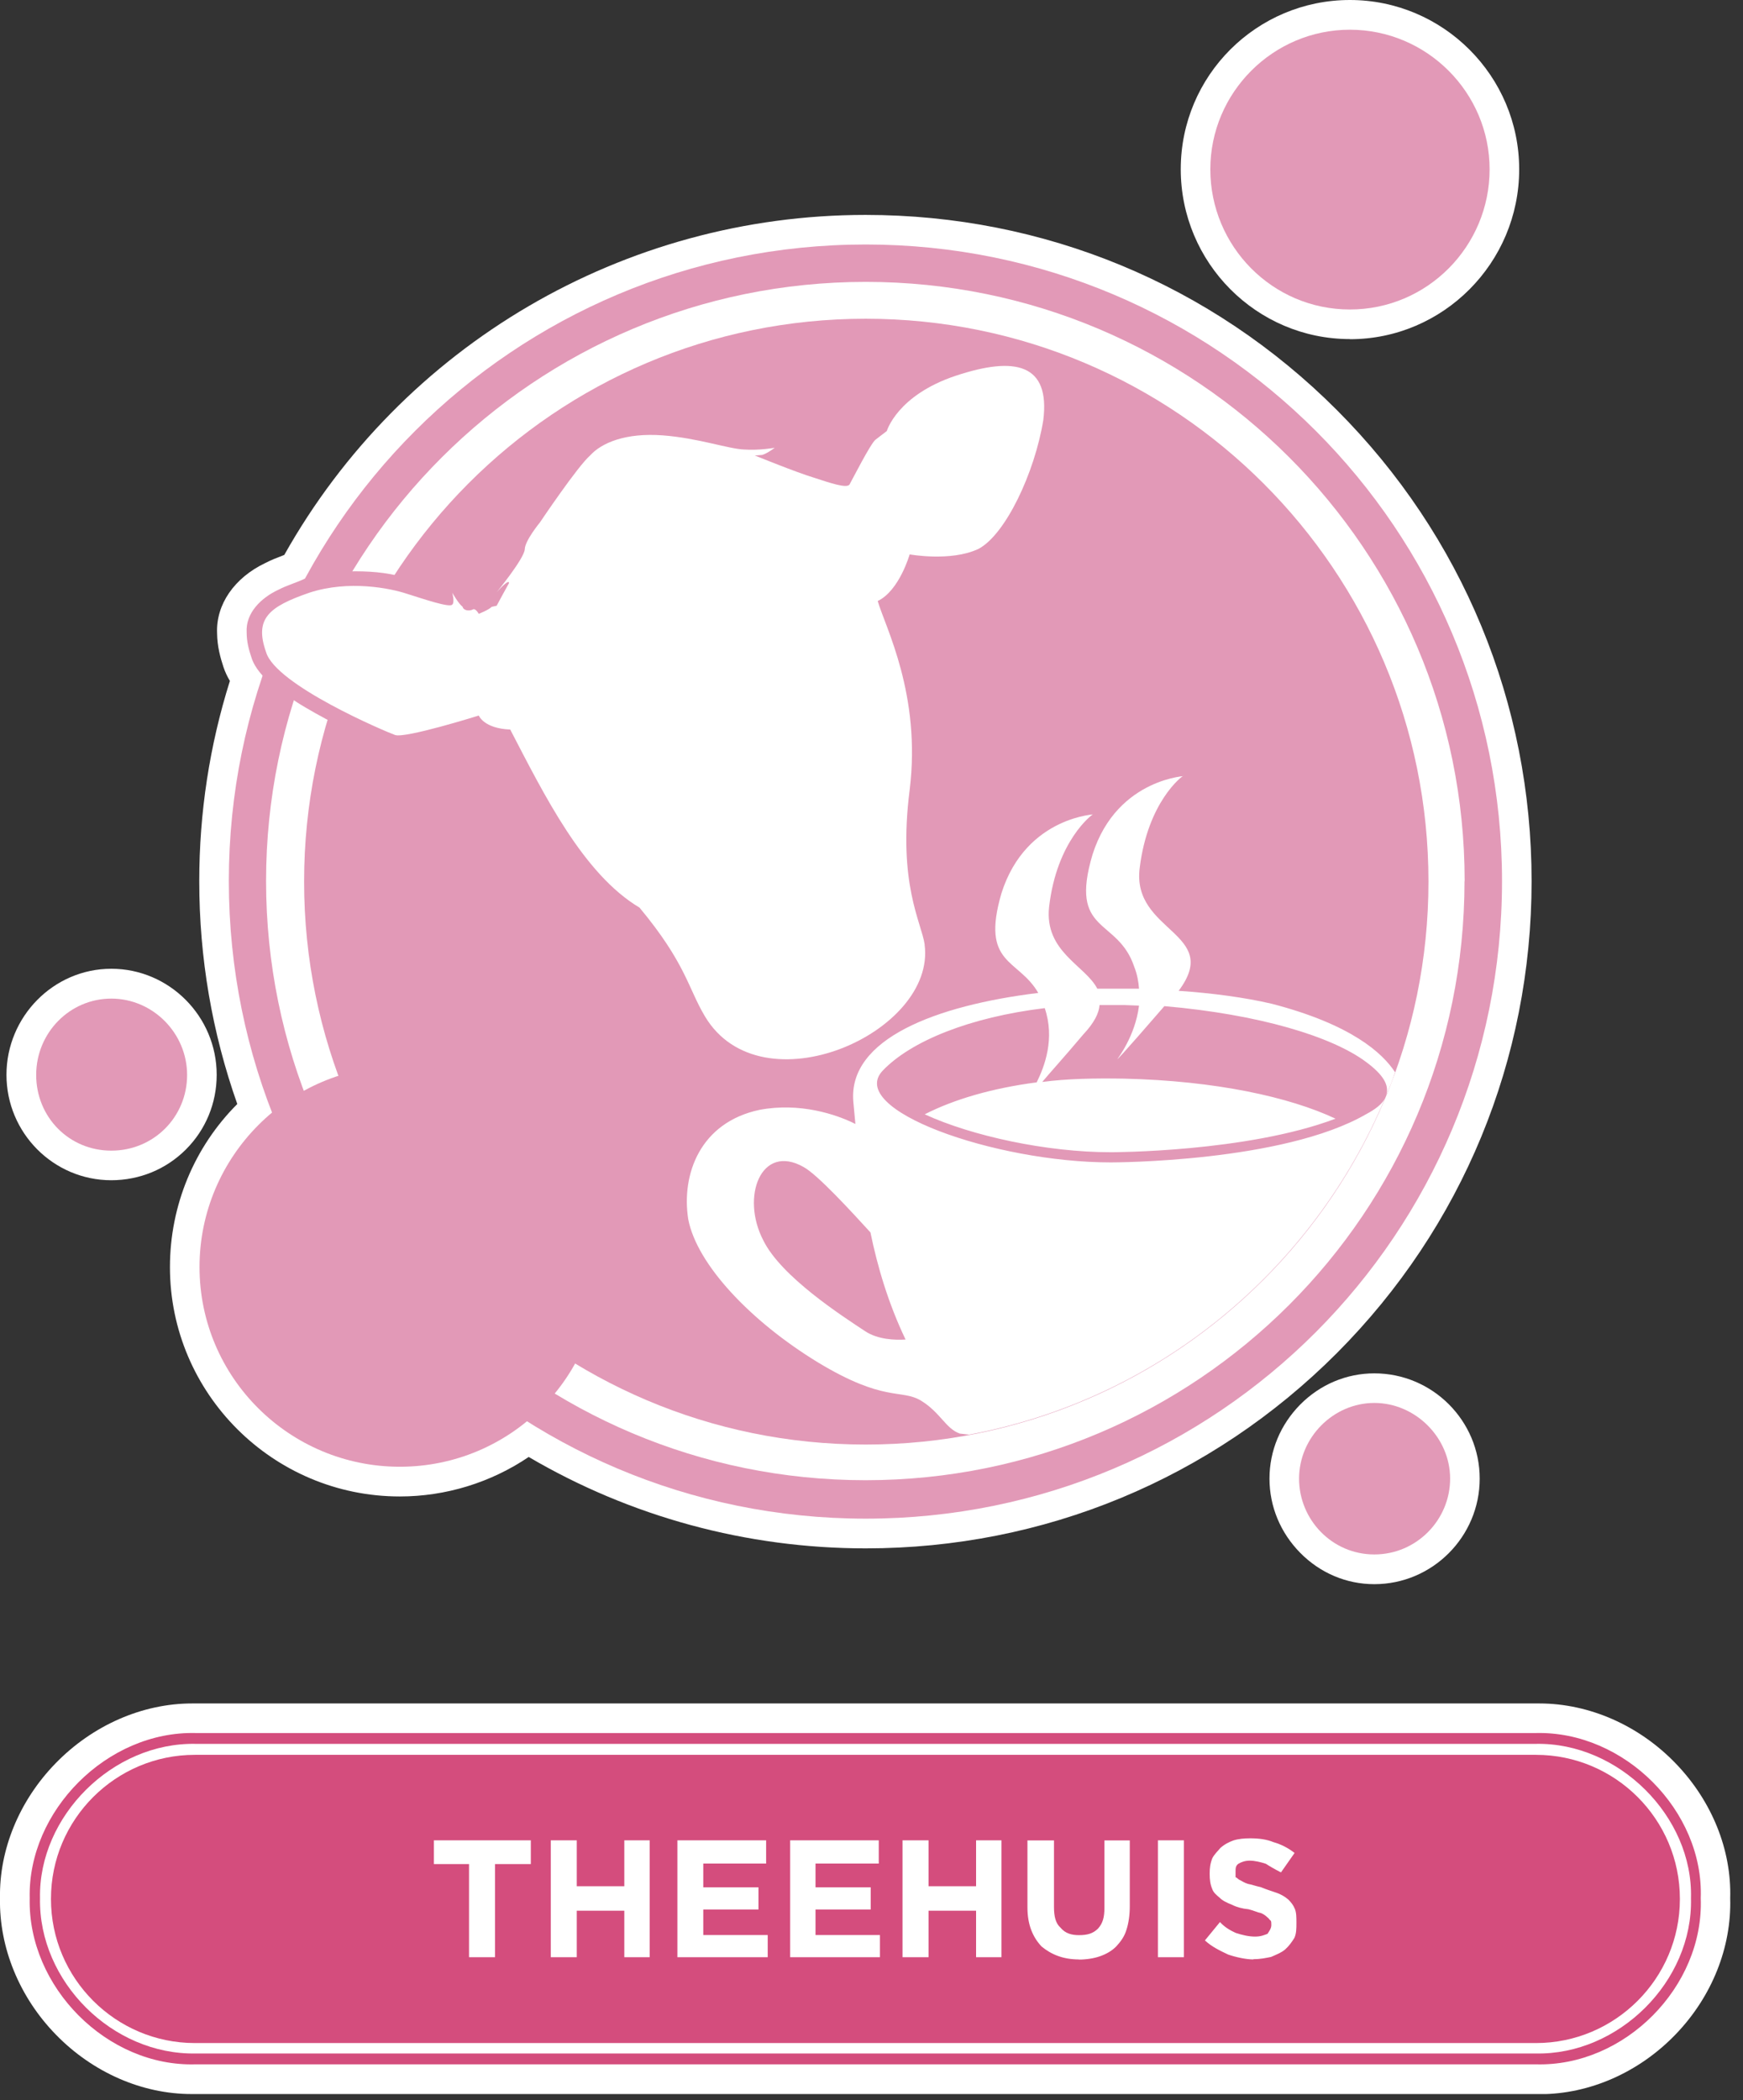 <svg width="132" height="159" viewBox="0 0 132 159" fill="none" xmlns="http://www.w3.org/2000/svg">
<rect x="0" y="0" width="132" height="159" fill="#333333" stroke="none"/>
<g clip-path="url(#clip0_19_97)">
<path fill-rule="evenodd" clip-rule="evenodd" d="M65.56 117.22C56.55 117.22 47.76 114.83 40.04 110.3C37.17 112.24 33.76 113.29 30.28 113.29C20.68 113.29 12.87 105.5 12.87 95.93C12.87 91.26 14.71 86.84 17.97 83.58C16.06 78.17 15.09 72.51 15.09 66.71C15.09 61.53 15.87 56.44 17.41 51.55C17.2 51.2 17.04 50.85 16.92 50.49C16.69 49.79 16.45 48.94 16.44 47.93C16.35 45.77 17.74 43.74 20.1 42.62C20.54 42.39 20.99 42.22 21.38 42.07L21.53 42.01C30.47 26.11 47.26 16.27 65.55 16.27C79.05 16.27 91.72 21.51 101.24 31.04C110.75 40.56 115.99 53.23 115.99 66.71C115.99 80.19 110.75 92.9 101.25 102.43C91.73 111.97 79.06 117.22 65.56 117.22V117.22Z" fill="white"/>
<path fill-rule="evenodd" clip-rule="evenodd" d="M102.23 25.67C95.17 25.67 89.42 19.9 89.42 12.81C89.42 5.72 95.17 0 102.23 0C109.29 0 115.05 5.75 115.05 12.82C115.05 19.89 109.3 25.68 102.23 25.68V25.67Z" fill="white"/>
<path fill-rule="evenodd" clip-rule="evenodd" d="M104.08 119.93C101.97 119.93 99.98 119.09 98.47 117.56C96.97 116.04 96.14 114.05 96.14 111.94C96.14 109.83 96.97 107.85 98.47 106.33C99.98 104.81 101.97 103.97 104.08 103.97C108.48 103.97 112.06 107.55 112.06 111.94C112.06 116.33 108.48 119.93 104.08 119.93V119.93Z" fill="white"/>
<path fill-rule="evenodd" clip-rule="evenodd" d="M8.43 89.35C4.05 89.35 0.49 85.77 0.49 81.37C0.49 76.97 4.05 73.34 8.43 73.34C12.81 73.34 16.41 76.94 16.41 81.37C16.41 83.51 15.58 85.52 14.08 87.02C12.58 88.52 10.57 89.35 8.42 89.35H8.43Z" fill="white"/>
<path fill-rule="evenodd" clip-rule="evenodd" d="M116.63 158.53C116.51 158.53 116.39 158.53 116.27 158.53H14.86C14.74 158.53 14.62 158.53 14.5 158.53C10.77 158.53 7.03 156.9 4.25 154.05C1.47 151.21 -0.07 147.44 -3.31411e-06 143.71C-0.07 140.03 1.46 136.31 4.22 133.48C7.02 130.61 10.78 128.96 14.55 128.96C14.65 128.96 14.75 128.96 14.85 128.96H116.27C116.37 128.96 116.47 128.96 116.57 128.96C120.36 128.96 124.14 130.62 126.93 133.53C129.65 136.36 131.14 140.06 131.03 143.71C131.14 147.42 129.64 151.17 126.9 154.01C124.13 156.89 120.38 158.54 116.62 158.54L116.63 158.53Z" fill="white"/>
<path fill-rule="evenodd" clip-rule="evenodd" d="M108.18 66.74C108.18 90.26 89.09 109.36 65.56 109.36C42.03 109.36 23.03 90.26 23.03 66.74C23.03 43.22 42 24.13 65.56 24.13C89.12 24.13 108.18 43.23 108.18 66.74Z" fill="#E299B7"/>
<path fill-rule="evenodd" clip-rule="evenodd" d="M45.44 95.92C45.44 104.28 38.64 111.04 30.28 111.04C21.92 111.04 15.11 104.28 15.11 95.92C15.11 87.56 21.92 80.71 30.28 80.71C38.64 80.71 45.44 87.47 45.44 95.92V95.92Z" fill="#E299B7"/>
<path fill-rule="evenodd" clip-rule="evenodd" d="M112.81 12.82C112.81 18.64 108.1 23.43 102.23 23.43C96.36 23.43 91.66 18.64 91.66 12.82C91.66 7 96.41 2.25 102.23 2.25C108.05 2.25 112.81 7 112.81 12.82V12.82Z" fill="#E299B7"/>
<path fill-rule="evenodd" clip-rule="evenodd" d="M109.82 111.94C109.82 115.06 107.28 117.68 104.08 117.68C100.88 117.68 98.38 115.05 98.38 111.94C98.38 108.83 100.97 106.21 104.08 106.21C107.19 106.21 109.82 108.83 109.82 111.94Z" fill="#E299B7"/>
<path fill-rule="evenodd" clip-rule="evenodd" d="M14.17 81.38C14.17 84.57 11.63 87.11 8.43 87.11C5.23 87.11 2.74 84.57 2.74 81.38C2.74 78.19 5.28 75.6 8.43 75.6C11.58 75.6 14.17 78.22 14.17 81.38Z" fill="#E299B7"/>
<path fill-rule="evenodd" clip-rule="evenodd" d="M14.83 132.02C8.52 131.89 2.91 137.51 3.03 143.7C2.91 150.01 8.52 155.58 14.83 155.46H116.3C122.57 155.59 128.22 150.01 128.06 143.7C128.23 137.51 122.57 131.89 116.3 132.02H14.83ZM14.83 131.2H116.3C123.01 131.03 129.04 137.09 128.8 143.7C129.05 150.42 123.02 156.48 116.3 156.28H14.83C8.11 156.49 2.09 150.42 2.25 143.7C2.09 137.1 8.11 131.03 14.83 131.2Z" fill="#D44D7D"/>
<path fill-rule="evenodd" clip-rule="evenodd" d="M14.76 132.85H116.32C122.33 132.85 127.22 137.74 127.22 143.75V143.77C127.22 149.78 122.32 154.67 116.32 154.67H14.76C8.75 154.67 3.86 149.77 3.86 143.77V143.75C3.86 137.74 8.75 132.85 14.76 132.85Z" fill="#D44D7D"/>
<path fill-rule="evenodd" clip-rule="evenodd" d="M35.52 141.12H32.86V139.32H40.2V141.12H37.49V148.17H35.52V141.12ZM41.71 139.32H43.68V142.8H47.28V139.32H49.2V148.17H47.28V144.65H43.68V148.17H41.71V139.32ZM51.3 139.32H58.02V141.08H53.26V142.88H57.44V144.56H53.26V146.49H58.14V148.17H51.3V139.32V139.32ZM59.83 139.32H66.55V141.08H61.76V142.88H65.94V144.56H61.76V146.49H66.64V148.17H59.84V139.32H59.83ZM68.35 139.32H70.32V142.8H73.92V139.32H75.84V148.17H73.92V144.65H70.32V148.17H68.35V139.32ZM81.71 148.34C80.52 148.34 79.62 147.97 78.88 147.36C78.22 146.66 77.81 145.72 77.81 144.41V139.33H79.82V144.37C79.82 145.07 79.94 145.6 80.31 145.93C80.68 146.38 81.17 146.5 81.71 146.5C82.37 146.5 82.78 146.37 83.15 146.01C83.52 145.6 83.64 145.15 83.64 144.41V139.33H85.56V144.33C85.56 144.98 85.47 145.59 85.31 146.09C85.15 146.62 84.87 146.99 84.53 147.36C84.2 147.69 83.79 147.93 83.3 148.1C82.85 148.26 82.27 148.35 81.7 148.35L81.71 148.34ZM87.69 139.32H89.66V148.17H87.69V139.32ZM94.94 148.34C94.36 148.34 93.59 148.17 93.01 147.97C92.4 147.68 91.78 147.39 91.25 146.9L92.39 145.51C92.76 145.92 93.21 146.16 93.58 146.33C94.07 146.49 94.56 146.61 95.05 146.61C95.5 146.61 95.75 146.49 95.99 146.4C96.12 146.2 96.28 145.99 96.28 145.74C96.28 145.57 96.28 145.5 96.24 145.41C96.12 145.33 96.12 145.25 95.99 145.16C95.87 145.04 95.71 144.92 95.5 144.83C95.25 144.79 94.93 144.63 94.55 144.54C94.1 144.5 93.65 144.38 93.32 144.21C92.92 144.05 92.58 143.89 92.38 143.68C92.13 143.47 91.89 143.27 91.81 143.02C91.65 142.65 91.61 142.28 91.61 141.87V141.83C91.61 141.42 91.65 141.09 91.81 140.68C91.98 140.35 92.22 140.15 92.42 139.9C92.75 139.61 93.08 139.45 93.41 139.33C93.78 139.21 94.23 139.17 94.68 139.17C95.34 139.17 95.94 139.25 96.44 139.46C97.01 139.62 97.58 139.91 98.04 140.28L97.01 141.75C96.52 141.5 96.11 141.26 95.87 141.1C95.5 140.98 95.05 140.86 94.64 140.86C94.27 140.86 93.98 140.98 93.78 141.1C93.57 141.26 93.57 141.43 93.57 141.71V142.12C93.66 142.12 93.78 142.29 93.9 142.33C94.06 142.41 94.22 142.53 94.51 142.62C94.75 142.66 95.08 142.78 95.49 142.87C95.86 143.03 96.27 143.15 96.63 143.28C97 143.4 97.33 143.6 97.57 143.81C97.78 144.02 97.94 144.22 98.06 144.51C98.18 144.79 98.18 145.16 98.18 145.57C98.18 145.98 98.18 146.39 98.02 146.72C97.81 147.05 97.61 147.33 97.33 147.58C97.04 147.83 96.71 147.95 96.26 148.15C95.85 148.23 95.48 148.32 94.91 148.32L94.94 148.34Z" fill="white"/>
<path fill-rule="evenodd" clip-rule="evenodd" d="M113.75 66.7C113.75 93.38 92.24 114.97 65.56 114.97C38.88 114.97 17.33 93.37 17.33 66.7C17.33 40.03 38.92 18.51 65.56 18.51C92.2 18.51 113.75 40.06 113.75 66.71V66.7ZM110.92 66.7C110.92 41.62 90.59 21.34 65.56 21.34C40.53 21.34 20.15 41.62 20.15 66.7C20.15 91.78 40.48 112.06 65.55 112.06C90.62 112.06 110.91 91.78 110.91 66.7H110.92Z" fill="#E299B7"/>
<path fill-rule="evenodd" clip-rule="evenodd" d="M71.09 71.42L71.21 72.08C71.21 74.78 69.45 77.2 67.28 78.68C65.06 80.32 62.36 81.34 59.53 81.34C56.78 81.42 53.83 79.99 52.44 77.53C52.03 76.83 51.71 76.14 51.34 75.44C50.43 73.27 49.21 71.3 47.65 69.58C43.06 66.59 40.64 61.43 38.15 56.76C38.03 56.6 38.03 56.43 37.9 56.35C37.16 56.19 36.46 55.94 35.85 55.49C34.01 56.02 32.08 56.68 30.11 56.8H29.66L29.62 56.76L29.5 56.68C27.33 55.78 25.16 54.76 23.15 53.57C22.24 53.04 21.43 52.46 20.61 51.85C19.95 51.28 19.3 50.58 19.05 49.8C18.84 49.18 18.68 48.57 18.68 47.88C18.59 46.4 19.78 45.25 21.1 44.64C21.71 44.32 22.45 44.11 23.06 43.82C24.29 43.41 25.56 43.25 26.91 43.25C28.39 43.25 29.82 43.41 31.09 43.87C31.46 43.95 32.81 44.36 33.18 44.48C33.43 44.6 34.08 43.7 34.41 43.78L35.19 44.32C35.4 44.56 35.52 44.76 35.68 45.01H35.77C35.86 45.01 36.02 45.01 36.06 45.06L36.8 44.15C37.46 43.29 38.15 42.43 38.64 41.45V41.28C38.89 40.34 39.46 39.56 39.99 38.86C41.26 37.1 42.41 35.17 43.88 33.65C45.23 32.18 47.4 31.81 49.37 31.81H50.28C51.72 31.93 53.11 32.21 54.46 32.55C55.08 32.72 55.73 32.88 56.39 32.88L56.87 32.96C57.37 32.96 57.9 32.88 58.47 32.8L63.19 31.94L59.91 34.32C60.61 34.64 61.27 34.85 61.92 35.1C62.09 35.19 62.29 35.19 62.37 35.19C62.82 35.35 63.19 35.52 63.64 35.6C63.68 35.52 63.72 35.44 63.76 35.35C64.33 34.41 64.71 33.38 65.44 32.61C65.48 32.57 65.56 32.4 65.69 32.36C65.86 32.19 66.1 32.07 66.31 31.91C67.3 29.61 69.71 28.18 72 27.36C73.36 26.95 74.71 26.58 76.06 26.55C78.48 26.38 80.44 28.51 80.25 30.85C80.25 31.18 80.16 31.55 80.16 31.96C79.79 34.17 79.13 36.34 78.11 38.35C77.25 39.99 76.22 41.71 74.59 42.57C73.44 43.14 72.21 43.27 71.06 43.27C70.53 43.27 70.08 43.27 69.62 43.23C69.21 44.21 68.64 45.24 67.86 45.94C67.91 46.06 67.94 46.22 67.98 46.38C69.34 49.7 70.2 53.19 70.2 56.84C70.2 57.86 70.08 58.93 69.99 59.99C69.91 61.13 69.75 62.32 69.75 63.51C69.71 65.6 70.08 67.77 70.69 69.78C70.94 70.27 71.06 70.8 71.1 71.46L71.09 71.42Z" fill="#E299B7"/>
<path d="M70.02 71.5C70.93 78.18 57.65 84.08 53.39 76.95C52.11 74.82 51.95 72.94 48.43 68.71C44.17 66.17 41.22 60.19 38.64 55.23C36.63 55.15 36.26 54.17 36.26 54.17C36.26 54.17 30.64 55.93 29.91 55.64C29.21 55.39 20.89 51.87 20.15 49.37C19.25 46.83 20.36 45.93 23.43 44.87C26.42 43.89 29.58 44.54 30.81 44.95C32.12 45.36 34.04 46.02 34.25 45.77C34.45 45.6 34.25 44.87 34.25 44.87C34.25 44.87 34.74 45.73 35.03 45.93C35.11 46.26 35.6 46.26 35.81 46.14C36.01 46.02 36.26 46.47 36.26 46.47C36.26 46.47 37 46.18 37.24 45.94L37.61 45.86C37.61 45.86 38.43 44.34 38.55 44.14C38.55 43.77 37.61 44.84 37.61 44.84C37.61 44.84 39.66 42.34 39.74 41.6C39.74 40.94 40.89 39.55 40.89 39.55C40.89 39.55 43.72 35.33 44.7 34.47C45.56 33.53 47.36 32.75 50.19 32.96C52.85 33.16 55.15 33.98 56.34 34.03C57.53 34.11 58.67 33.9 58.67 33.9C58.67 33.9 58.14 34.31 57.73 34.44C57.32 34.48 57.16 34.48 57.16 34.48C57.16 34.48 60.27 35.75 61.63 36.16C62.89 36.57 64.09 36.98 64.33 36.69C64.54 36.32 65.93 33.58 66.3 33.29C66.71 32.97 67.16 32.63 67.16 32.63C67.16 32.63 67.94 29.93 72.37 28.45C76.91 26.94 79.54 27.55 79.01 31.81C78.35 35.82 76.14 40.49 74.09 41.56C71.99 42.54 68.89 41.97 68.89 41.97C68.89 41.97 68.11 44.72 66.47 45.5C67.04 47.47 69.78 52.59 68.89 59.8C67.98 66.93 69.79 69.84 70.03 71.52" fill="white"/>
<path fill-rule="evenodd" clip-rule="evenodd" d="M105.64 81.21C105.47 81.75 105.23 82.36 104.98 82.89C105.23 82.15 104.73 81.34 103.46 80.4C100.88 78.47 95.35 76.79 88.18 76.17C84.7 80.19 84.62 80.19 84.62 80.19C84.62 80.15 85.97 78.47 86.26 76.13L85.2 76.09H83.27C83.23 76.7 82.86 77.44 82.05 78.3C80.53 80.1 79.55 81.17 78.93 81.91C80.81 81.66 82.94 81.62 85.16 81.66C92.05 81.82 97.66 83.05 101.14 84.69C94.42 87.23 84.22 87.23 84.13 87.23C79.25 87.23 73.6 86 70.03 84.36C72.2 83.25 75.07 82.39 78.51 81.94C79.12 80.71 79.9 78.62 79.12 76.32C73.42 77.01 69 78.82 66.87 81.03C64 83.99 75.31 88 84.12 88C84.28 88 97.15 88 103.46 84.35C104.16 83.98 104.69 83.57 104.9 83.12C99.41 96.19 87.69 105.95 73.39 108.61L72.69 108.53C71.62 108.16 71.22 106.93 69.74 106.03C68.22 105.13 66.99 106.2 61.91 103.12C56.87 100.04 52.78 95.74 52.12 92.3C51.59 88.9 53.02 84.97 57.53 84.02C60.56 83.45 63.31 84.35 64.78 85.09L64.62 83.37C64.25 78.66 70.85 76.12 78.63 75.17C77.12 72.55 74.25 73.08 75.84 67.63C77.73 61.65 83.3 61.65 82.77 61.65C82.73 61.65 80.03 63.62 79.45 68.66C79.08 72.06 82.2 73.09 83.1 74.85H86.26C86.22 74.32 86.13 73.78 85.89 73.17C84.63 69.44 80.93 70.75 82.74 64.69C84.63 58.75 90.2 58.75 89.59 58.75C89.54 58.75 86.93 60.67 86.31 65.71C85.69 70.59 92.58 70.59 89.26 75.01C91.76 75.18 94.26 75.51 96.31 75.99C102.33 77.55 104.71 79.72 105.66 81.19L105.64 81.21ZM65.92 93.3C64.53 91.78 61.91 88.91 60.84 88.34C57.64 86.54 56.08 90.6 57.81 93.91C59.17 96.66 63.75 99.61 65.55 100.8C66.5 101.41 67.77 101.46 68.58 101.41C67.27 98.67 66.45 95.88 65.92 93.3Z" fill="white"/>
</g>
<defs>
<clipPath id="clip0_19_97">
<rect width="131.04" height="158.53" fill="white"/>
</clipPath>
</defs>
</svg>

